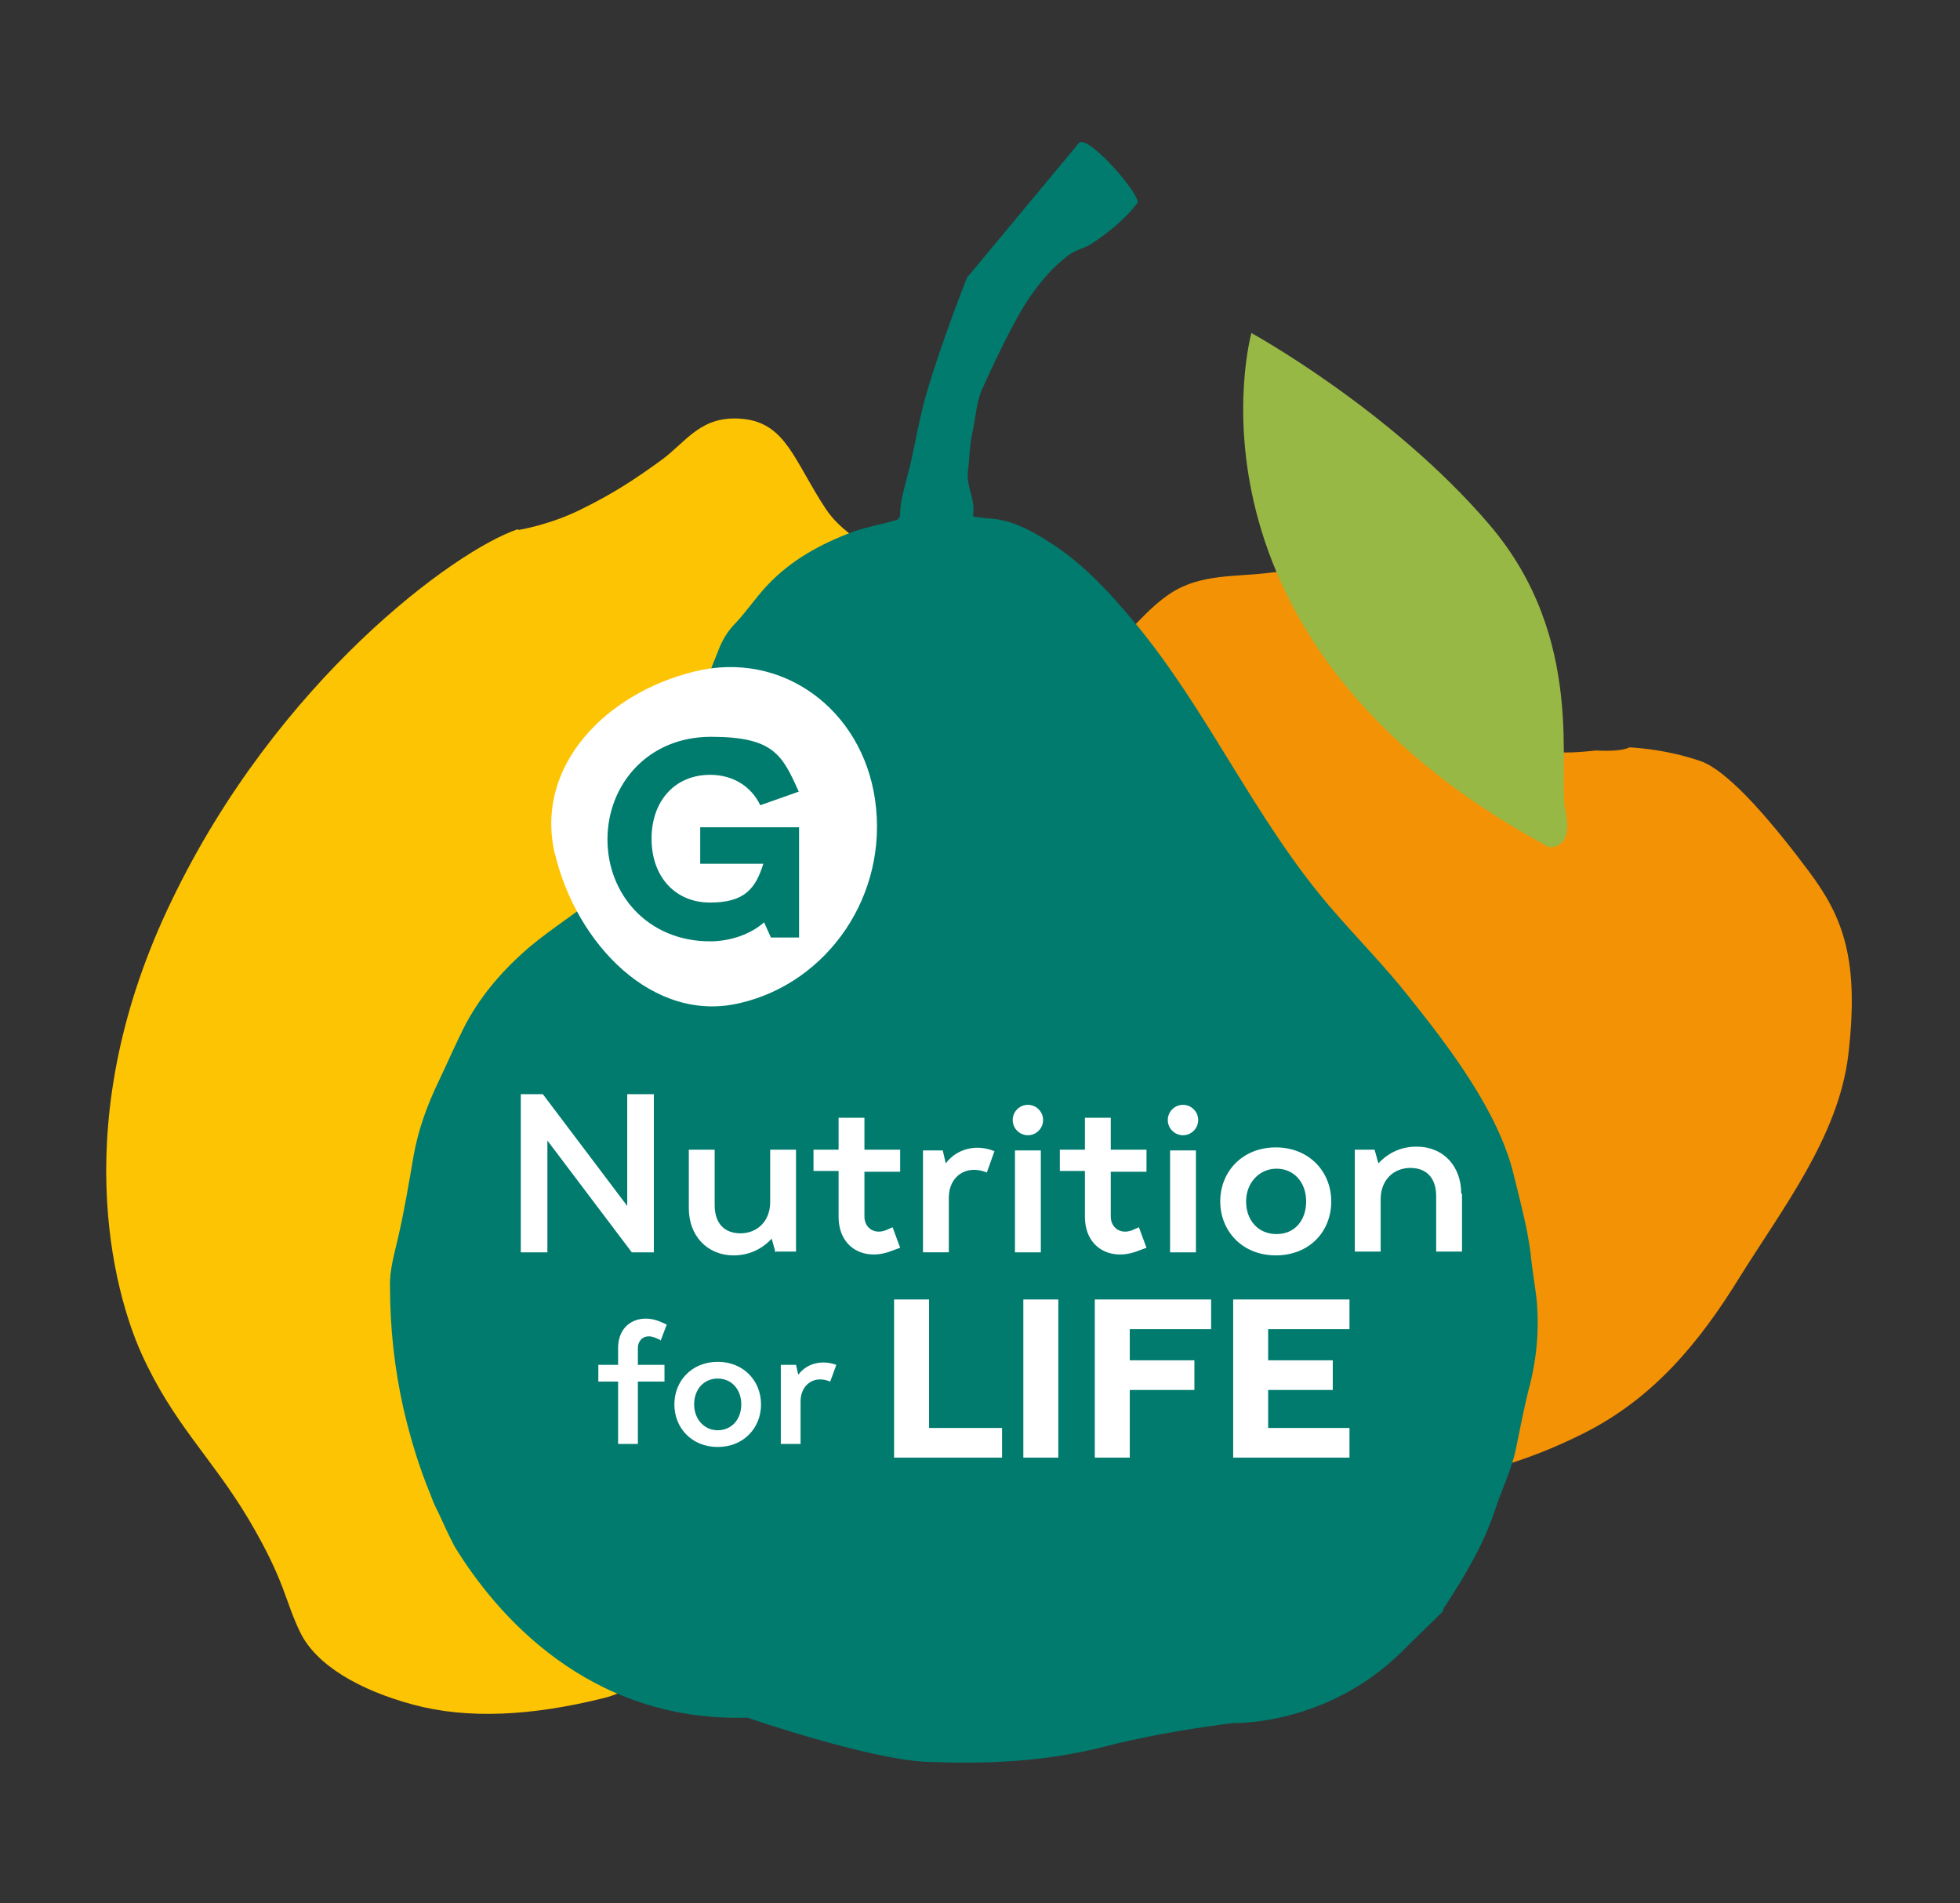 <?xml version="1.0" encoding="UTF-8"?> <svg xmlns="http://www.w3.org/2000/svg" version="1.1" viewBox="0 0 257.8 250.3"><rect x="0" y="0" width="257.8" height="250.3" fill="#333333" stroke="none"/><defs><style> .cls-1 { fill: #f39204; } .cls-2 { fill: #98b845; } .cls-3 { fill: #007c6e; } .cls-4 { fill: #fff; } .cls-5 { fill: #fdc403; } .cls-6 { fill: #007b6e; } </style></defs><g><g id="Layer_1"><g><path class="cls-5" d="M68.2,69.7s4.3-.7,8.4-2.8c4.1-2,7.1-4,10.4-6.4s5.2-6,10.8-5.4c5.6.6,6.7,5.6,10.8,11.8,4.1,6.2,13,6.5,23.9,21.4,10.9,14.9,20.7,60.4,4.7,84.4-16,24-48.1,48.2-57.7,50.6s-18,2.8-25.1.9c-7.1-1.9-12.8-5.2-14.9-9.5-2.1-4.3-1.9-6.6-6.8-14.9-4.9-8.2-9.9-12.5-14.1-21.8-3.6-8-10-30.7,4-59.6,13.9-28.9,37.2-46,45.5-48.8Z"></path><path class="cls-1" d="M127.4,150.9c.6,5.5,1,10.4,3.7,15.6s4.7,7.4,7.7,10.6c5.7,6.2,13.8,7.4,21.6,8.9,8.6,1.7,14.7,9,23.8,8.9,8.1,0,16.7-2.7,23.9-6.3,9.3-4.6,15.4-12,20.7-20.6,5.6-9,13-18.5,14.3-29.2,1.5-12.6-.7-18.2-5.1-24.1-4.4-5.9-10.4-13.2-14.3-14.6-4.4-1.5-8-1.7-9.1-1.8,0,0,0,0-.1,0,0,0-.2,0-.2,0-.8.4-2.4.5-4.4.4,0,0,0,0,0,0-2.8.3-5.4.5-7.7-.3-.9-.3-1.6-.7-2.3-1.1-6.7-4.1-2.1-12.6-17.5-19.1-4.7-2-10.1-3.5-15.2-2.9-4.5.6-9.2.1-13.2,2.7-3.2,2.1-5.5,5.3-8.3,7.8-3.2,2.9-6.5,5-9,8.6-2.4,3.6-4.1,7.8-5.4,11.9-4.3,13.7-5.7,28.4-4.1,42.7s.1,1.2.2,1.7Z"></path><path class="cls-6" d="M127.2,36.5c-.1.2-4.7,11.9-6.1,18.2-.6,2.6-1,5.1-1.7,7.7-.4,1.7-1,3.4-1,5.1,0,.7-.3.9-.9,1-1.7.5-3.5.8-5.2,1.4-4.3,1.6-8.2,3.7-11.4,7.1-1.5,1.6-2.7,3.4-4.2,5-1,1-1.7,2.2-2.2,3.5-1,2.5-2,5.1-3.1,7.6-1.7,4.1-3.3,8.3-4.6,12.6-.4,1.3-.6,2.6-1.3,3.8-1.8,2.8-3.8,5.4-6.3,7.7-3,2.7-6.4,4.7-9.5,7.3-3.4,2.9-6.3,6.2-8.4,10.1-1.3,2.5-2.4,5.1-3.6,7.6-1.5,3.1-2.7,6.4-3.3,9.8-.6,3.5-1.2,7.1-2,10.6-.5,2.2-1.2,4.5-1.1,6.7,0,5.4.6,10.8,1.8,16.1.9,3.8,2,7.5,3.5,11.1.3.8.6,1.6,1,2.3.7,1.5,1.4,3.1,2.2,4.6,5.4,8.8,17.5,23.1,38.5,22.5,0,0,15.7,5.4,23.4,5.8,7.6.3,15.4.1,23.6-2,8.1-2.1,17-3.1,17-3.1,0,0,12.1.4,22-9.3,2-2,3.8-3.7,5.5-5.4,0-.2.1-.5.3-.7,2.6-4,5-8,6.5-12.5.9-2.8,2.2-5.3,2.8-8.2.5-2.5,1-5,1.6-7.5,1.1-4,1.5-8,1.1-12.2-.2-1.7-.5-3.4-.7-5.2-.1-1.1-.3-2.3-.5-3.4-.5-2.6-1.2-5.2-1.8-7.7-2-8.3-8.5-16.8-13.7-23.3-3.3-4.2-7.1-8-10.6-12.1-9.9-11.6-16-25.8-25.7-37.4-3.1-3.7-6.3-7.2-10.3-9.9-2.6-1.7-5.2-3.3-8.4-3.6-.6,0-1.2-.1-1.8-.2-.3,0-.7,0-.6-.4.3-1.9-.9-3.6-.7-5.5.2-1.5.2-3.1.5-4.7.7-3.3.5-3.7,1.2-5.8,0,0,3.8-8.7,6.5-12.6,1.4-2,3-3.9,5-5.4.9-.7,2-.9,3-1.5,2.3-1.5,4.4-3.2,6.1-5.4.6-.8-6-8.6-7.6-8"></path><path class="cls-2" d="M164.6,43.8s-11.3,40.4,39.1,67.6c0,0,3.3.5,2.2-4.7-1.1-5.2,2.9-22.6-10-37.7-12.9-15.1-31.3-25.2-31.3-25.2Z"></path><g><path class="cls-4" d="M73,112.4c-2.8-11.7,6.8-21.3,18.4-24.1,11.5-2.8,22,5,23.7,16.9,1.8,12.5-6.2,24-17.7,26.7-11.5,2.8-21.6-7.8-24.4-19.6Z"></path><path class="cls-3" d="M105.1,104.1l-5.1,1.8c-1.2-2.5-3.6-4-6.6-4-4.6,0-7.7,3.4-7.7,8.4s3.1,8.4,7.7,8.4,6-1.9,7-5.1h-8.3v-4.8h13v14.5h-3.7l-.9-2c-1.8,1.6-4.5,2.5-7.1,2.5-8.2,0-13.5-6.2-13.5-13.4s5.3-13.5,13.6-13.5,9.4,2.4,11.6,7.3Z"></path></g><g><path class="cls-4" d="M83.1,164.7l-11.1-14.7v14.7h-3.5v-20.8h2.9l11.1,14.7v-14.7h3.5v20.8h-2.9Z"></path><path class="cls-4" d="M102,164.7l-.5-1.8c-1.3,1.4-3,2.2-5,2.2-3.5,0-5.9-2.6-5.9-6.2v-7.7h3.4v7.3c0,2.3,1.2,3.7,3.4,3.7s3.9-1.6,3.9-4.1v-6.9h3.4v13.4h-2.6Z"></path><path class="cls-4" d="M118.4,151.3v2.8h-4.7v5.9c0,1.4,1.2,2.4,2.8,1.8l.9-.4,1,2.7-1.1.4c-3.5,1.4-7-.3-7-4.5v-6h-3.3v-2.8h3.3v-4.2h3.4v4.2h4.7Z"></path><path class="cls-4" d="M124.4,153c1.4-1.9,4-2.6,6.4-1.6l-1,2.8c-2.7-1.1-5,.5-5,3.3v7.2h-3.4v-13.4h2.6l.4,1.7Z"></path><path class="cls-4" d="M137.2,147.3c0,1.1-.9,2-2,2s-2-.9-2-2,.9-2,2-2,2,.9,2,2ZM133.5,164.7v-13.4h3.4v13.4h-3.4Z"></path><path class="cls-4" d="M150.8,151.3v2.8h-4.7v5.9c0,1.4,1.2,2.4,2.8,1.8l.9-.4,1,2.7-1.1.4c-3.5,1.4-7-.3-7-4.5v-6h-3.3v-2.8h3.3v-4.2h3.4v4.2h4.7Z"></path><path class="cls-4" d="M157.6,147.3c0,1.1-.9,2-2,2s-2-.9-2-2,.9-2,2-2,2,.9,2,2ZM153.9,164.7v-13.4h3.4v13.4h-3.4Z"></path><path class="cls-4" d="M175.1,158c0,4-2.9,7.1-7.3,7.1s-7.3-3.2-7.3-7.1,2.9-7.1,7.3-7.1,7.3,3.2,7.3,7.1ZM163.9,158c0,2.5,1.6,4.3,4,4.3s3.9-1.8,3.9-4.3-1.6-4.3-3.9-4.3-4,1.9-4,4.3Z"></path><path class="cls-4" d="M192.3,157v7.6h-3.4v-7.3c0-2.3-1.2-3.7-3.4-3.7s-3.9,1.6-3.9,4.1v6.9h-3.4v-13.4h2.6l.5,1.8c1.3-1.4,3-2.2,5-2.2,3.6,0,5.9,2.6,5.9,6.2Z"></path><path class="cls-4" d="M86.8,176.2l-.7-.3c-1.3-.5-2.2.3-2.2,1.4v2.2h3.5v2.2h-3.5v8.2h-2.6v-8.2h-2.6v-2.2h2.6v-2.2c0-3.3,2.8-4.6,5.5-3.5l.9.4-.8,2.1Z"></path><path class="cls-4" d="M100.1,184.7c0,3.1-2.3,5.6-5.7,5.6s-5.7-2.5-5.7-5.6,2.3-5.6,5.7-5.6,5.7,2.5,5.7,5.6ZM91.3,184.7c0,1.9,1.3,3.4,3.1,3.4s3.1-1.4,3.1-3.4-1.3-3.4-3.1-3.4-3.1,1.4-3.1,3.4Z"></path><path class="cls-4" d="M105,180.8c1.1-1.5,3.1-2,5-1.3l-.8,2.2c-2.1-.9-3.9.4-3.9,2.6v5.6h-2.6v-10.4h2l.3,1.3Z"></path><path class="cls-4" d="M131.8,187.8v3.9h-14.2v-20.8h4.6v16.9h9.6Z"></path><path class="cls-4" d="M134.6,191.7v-20.8h4.6v20.8h-4.6Z"></path><path class="cls-4" d="M148.6,174.8v4.1h8.5v3.9h-8.5v8.9h-4.6v-20.8h15.3v3.9h-10.7Z"></path><path class="cls-4" d="M166.8,174.8v4.1h8.5v3.9h-8.5v5h10.7v3.9h-15.3v-20.8h15.3v3.9h-10.7Z"></path></g></g></g></g></svg> 